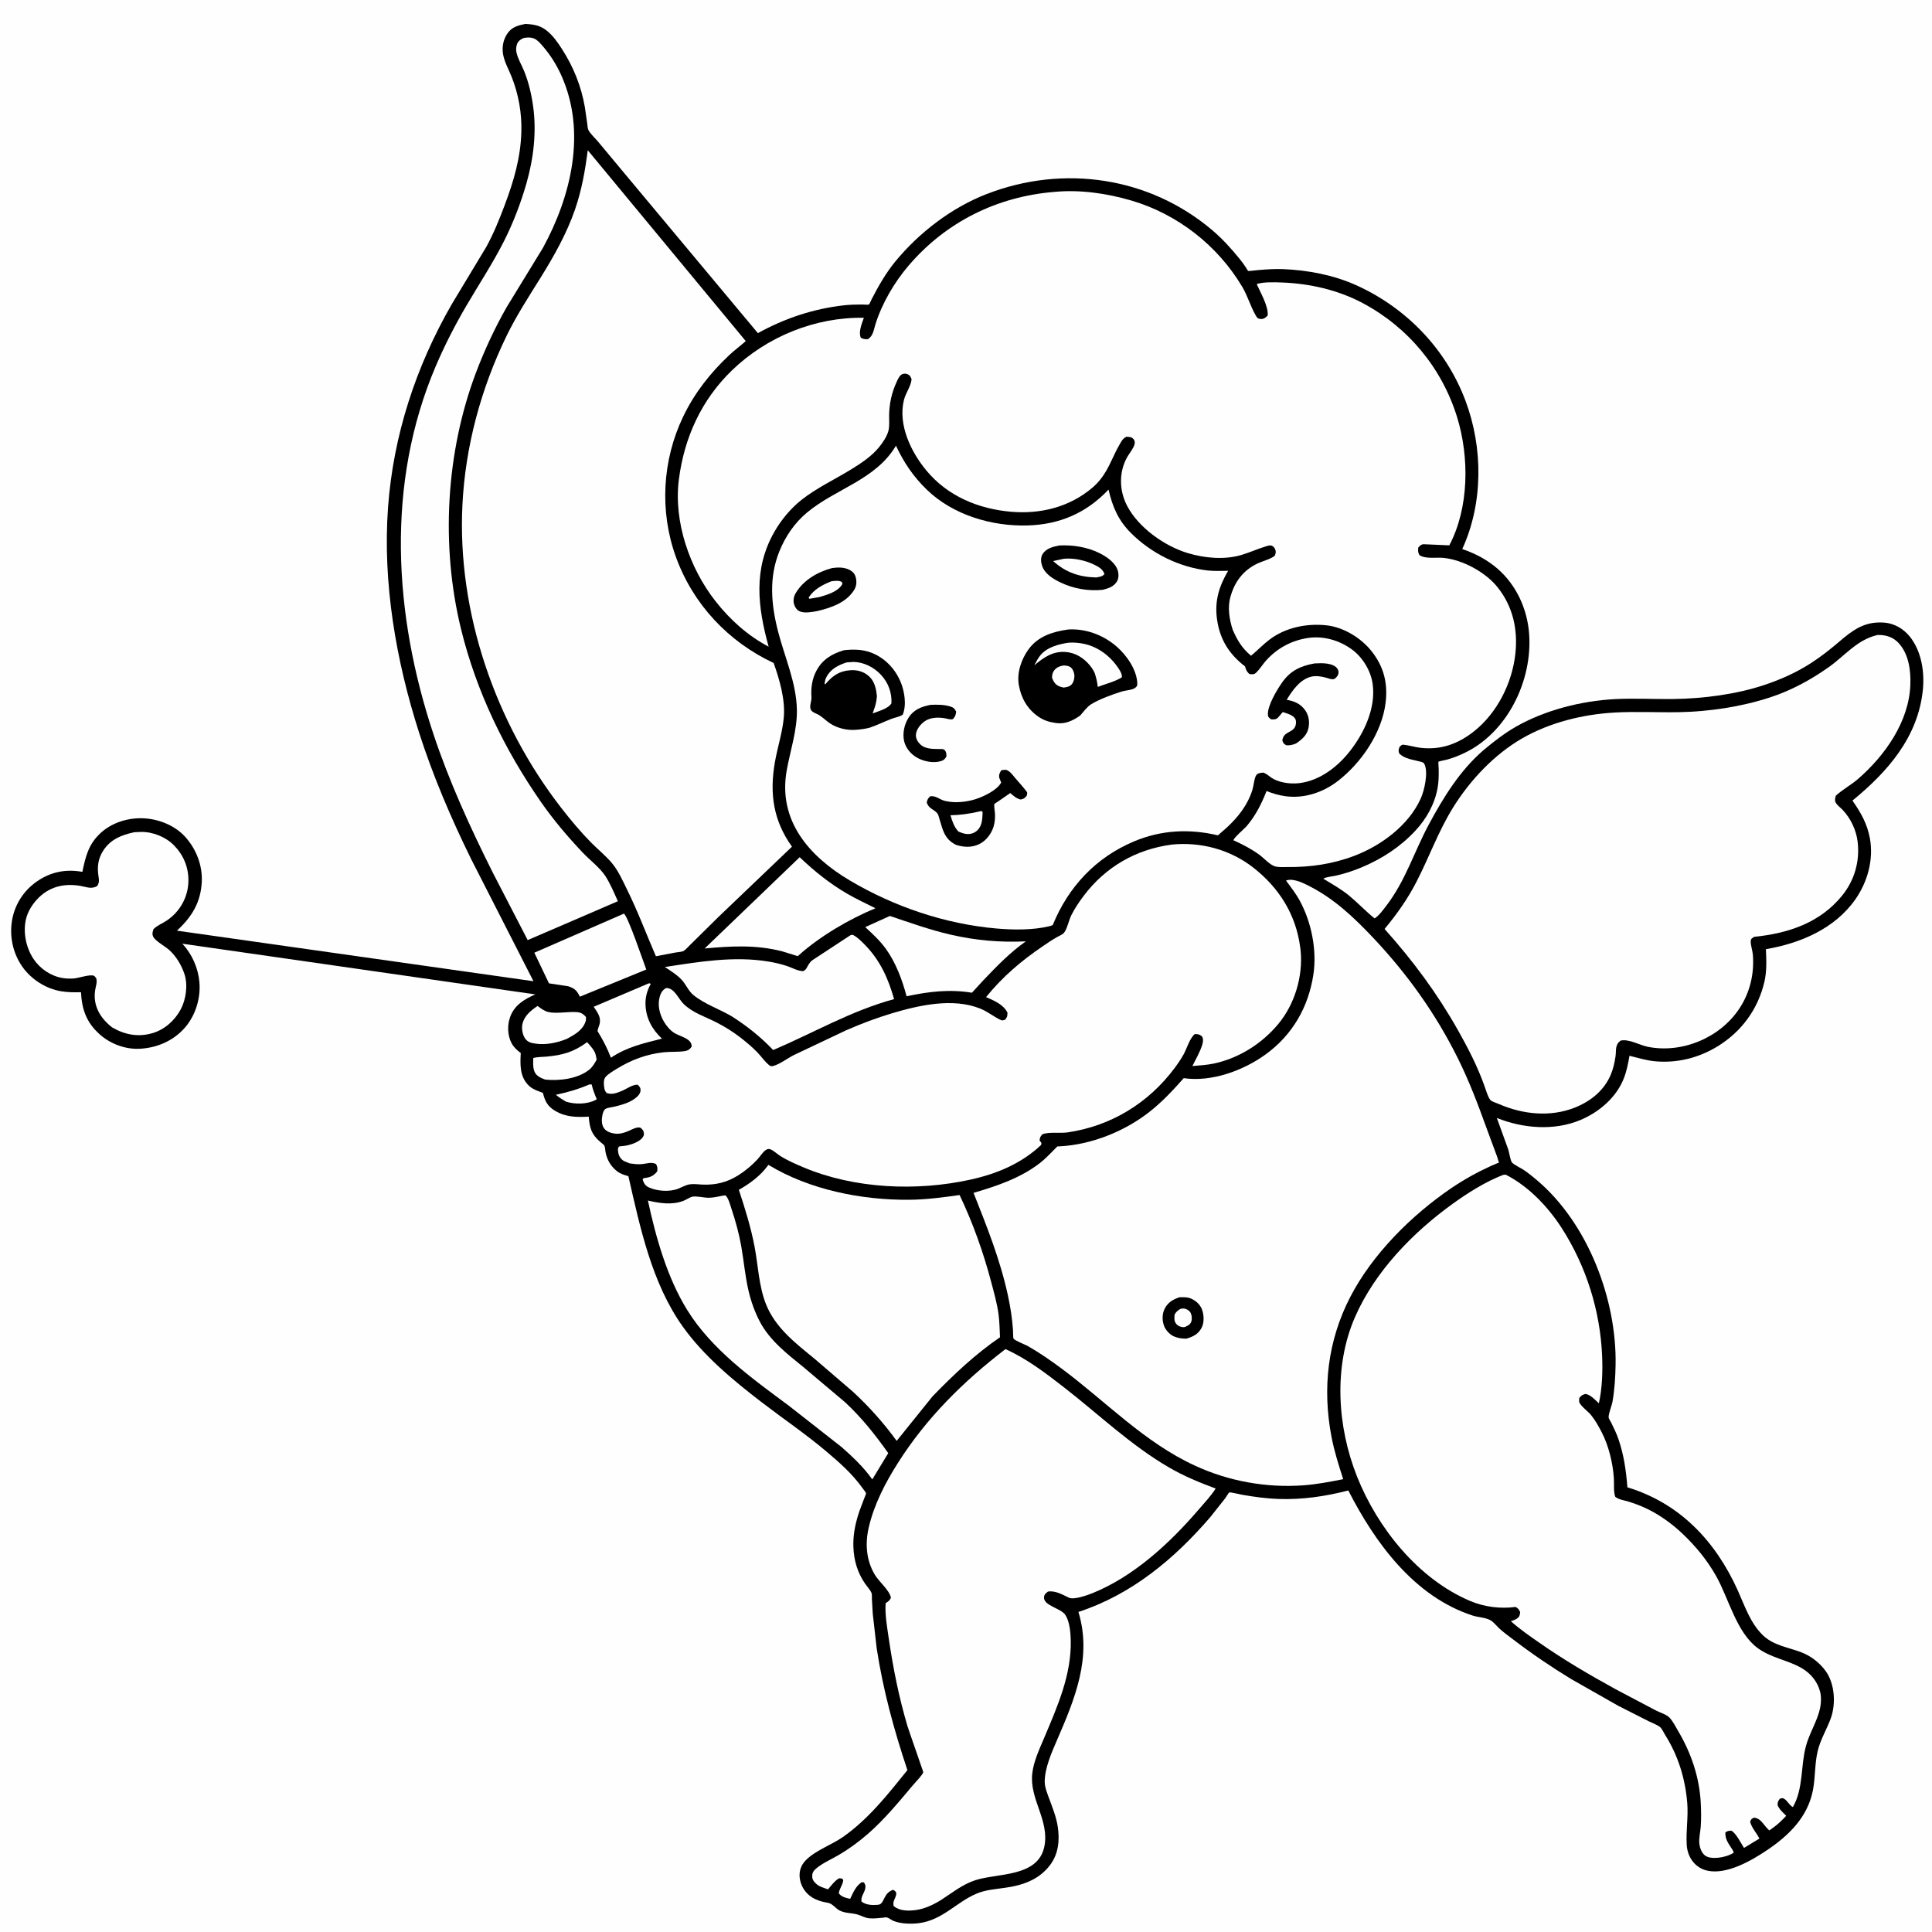 <svg version="1.1" xmlns="http://www.w3.org/2000/svg" style="display: block;" viewBox="0 0 2048 2048" width="1024" height="1024">
<path transform="translate(0,0)" fill="rgb(254,254,254)" d="M -0 -0 L 2048 0 L 2048 2048 L -0 2048 L -0 -0 z"/>
<path transform="translate(0,0)" fill="rgb(0,0,0)" d="M 556.915 25.357 L 561.266 25.655 C 566.727 26.143 571.742 27.336 576.437 30.26 C 577.331 30.817 578.163 31.407 579 32.046 C 585.998 37.389 591.161 44.904 595.876 52.242 C 607.895 70.948 616.153 91.459 619.948 113.423 L 622.512 131.147 C 622.804 133.181 622.856 136.084 623.773 137.88 C 625.834 141.915 630.826 146.375 633.778 149.928 L 662.139 183.974 L 803.387 353.127 C 831.922 337.404 862.04 327.363 894.432 323.66 C 900.902 322.92 907.329 322.827 913.833 322.788 C 915.238 322.779 920.168 323.255 921.234 322.777 C 921.5 322.658 923.652 317.811 924.07 317 C 931.172 303.244 939.158 289.263 949.014 277.267 C 974.313 246.475 1008.81 220.023 1046.14 205.593 C 1127.33 174.207 1218.41 187.392 1285.21 244.157 C 1295.84 253.19 1304.93 263.243 1313.72 274.035 C 1316.31 277.205 1318.72 280.406 1320.93 283.845 C 1321.25 284.332 1322.76 287.034 1323.05 287.224 C 1323.44 287.475 1332.78 286.361 1334.03 286.258 C 1342.8 285.531 1351.62 284.92 1360.43 285.291 C 1386.45 286.385 1413.51 291.514 1437.35 302.221 C 1490.63 326.156 1532.87 369.907 1553.45 424.728 C 1572.18 474.619 1572.37 533.292 1550.06 582.022 C 1562.49 586.274 1573.5 591.813 1583.9 599.919 C 1604.58 616.052 1617.31 640.779 1620.42 666.655 C 1626.45 716.752 1600.17 774.449 1553.99 797.378 C 1547.77 800.468 1540.99 803.262 1534.3 805.109 C 1533.29 805.387 1525.06 807.087 1524.8 807.424 C 1524.59 807.693 1525.06 814.812 1525.08 815.814 C 1525.16 822.278 1525.08 828.617 1523.96 835 C 1520.95 852.185 1512.28 867.679 1500.51 880.406 C 1484.54 897.663 1465.01 910.368 1443.4 919.429 C 1434.56 923.135 1425.36 926.172 1416 928.254 C 1413.56 928.796 1404.09 929.902 1402.83 931.495 C 1412.09 937.13 1421.92 942.639 1430.29 949.554 C 1439.54 957.199 1447.72 966.03 1457.11 973.538 C 1461.68 970.758 1465.83 964.925 1469.11 960.692 C 1489.82 933.983 1499.01 902.915 1514.78 873.657 C 1529.97 845.462 1547.26 817.305 1571.57 796.066 L 1573.16 794.702 C 1583.58 785.976 1595.27 776.978 1607.1 770.238 C 1637.88 752.706 1676.17 743.037 1711.4 741.12 C 1732.09 739.994 1753.05 741.268 1773.79 740.983 C 1805.64 740.546 1840.25 736.136 1870.56 726.001 C 1887.85 720.221 1904.62 712.729 1919.92 702.769 C 1928.42 697.239 1936.6 691.083 1944.39 684.6 C 1957.99 673.278 1970.24 661.218 1989 659.966 C 1991.77 659.782 1994.58 659.76 1997.35 659.98 C 2008.04 660.827 2017.66 666.404 2024.35 674.661 C 2036.85 690.099 2040.28 712.274 2038.29 731.514 C 2033.14 781.482 2000.99 818.12 1963.67 848.65 C 1972.56 861.36 1979.41 873.332 1982.19 888.805 C 1986.24 911.37 1979.68 934.959 1966.66 953.499 C 1944.84 984.578 1908.07 1000.06 1871.93 1006.17 C 1872.45 1017.61 1872.97 1029.51 1870.35 1040.74 C 1863.56 1069.79 1846.15 1093.56 1820.74 1109.16 C 1800.55 1121.56 1777.11 1127.33 1753.5 1124.91 C 1744.81 1124.02 1735.83 1121.26 1727.33 1119.18 C 1725.84 1127.48 1724.36 1135.43 1721.24 1143.31 C 1713.28 1163.46 1695.07 1178.94 1675.46 1187.19 C 1647.47 1198.97 1614.32 1196.21 1586.71 1185.06 L 1598.87 1218.66 C 1599.75 1221.44 1601.15 1230.36 1602.7 1232.19 C 1604.9 1234.77 1611.94 1238 1615.02 1240.05 C 1620.3 1243.57 1625.15 1247.57 1629.97 1251.69 C 1683.32 1297.29 1713.92 1377.38 1712.59 1447 C 1712.34 1459.72 1711.54 1472.9 1709.38 1485.44 C 1708.51 1490.43 1705.18 1497.93 1705.19 1502.52 C 1705.2 1503.52 1707.38 1506.94 1707.92 1508.02 C 1710.8 1513.88 1713.64 1519.67 1715.74 1525.86 C 1721.48 1542.82 1723.7 1558.9 1725.11 1576.61 C 1780.84 1593.56 1818.51 1633.71 1842.02 1685.69 C 1849.56 1702.35 1855.22 1720.24 1868.65 1733.34 C 1879.85 1744.25 1895.43 1746.13 1909.48 1751.5 C 1919.75 1755.42 1929.3 1762.84 1935.63 1771.88 C 1944.97 1785.23 1946.21 1806.2 1940.75 1821.38 C 1936.47 1833.29 1929.77 1843.72 1926.8 1856.26 C 1923.55 1870.01 1924.44 1884.17 1921.73 1897.92 C 1916.12 1926.39 1896.16 1945.79 1872.78 1961.48 C 1856.45 1972.44 1830.43 1987.4 1810 1983.01 C 1796.85 1980.18 1788.83 1968.81 1788 1955.74 C 1787.07 1941.05 1789.75 1926.32 1788.57 1911.44 C 1786.53 1885.75 1778.96 1861.05 1765.19 1839.22 C 1763.73 1836.91 1761.76 1832.53 1759.86 1830.9 C 1756.84 1828.33 1750.97 1826.25 1747.32 1824.41 L 1715.24 1808.12 L 1665.48 1779.85 C 1644.45 1767.08 1624.07 1753.2 1604.52 1738.27 C 1599.33 1734.31 1593.73 1730.4 1589 1725.93 C 1586.01 1723.1 1583.16 1719.17 1579.44 1717.27 C 1574.1 1714.53 1566.94 1714.46 1561.13 1712.58 C 1499.18 1692.52 1457.54 1635.35 1429.26 1579.95 C 1404.87 1586.29 1379.98 1589.89 1354.74 1588.94 C 1341.94 1588.46 1329.25 1586.71 1316.66 1584.49 C 1314.8 1584.16 1304.04 1581.61 1303.06 1582.04 C 1302.51 1582.28 1299.32 1587.48 1298.77 1588.25 L 1283.07 1608.08 C 1244.89 1652.53 1199.55 1690.27 1143.18 1708.74 C 1157.78 1756.65 1139.49 1800.72 1120.56 1844.38 C 1114.85 1857.53 1107.37 1874.35 1107.45 1888.95 C 1107.48 1894.72 1110.22 1901.2 1112.16 1906.57 C 1115.72 1916.39 1119.71 1926 1121.28 1936.39 C 1123.42 1950.6 1122.11 1964.97 1113.25 1976.85 C 1101.62 1992.47 1084.19 1998.52 1065.56 2001.1 C 1055.44 2002.51 1044.2 2003.38 1034.75 2007.49 C 1013.32 2016.84 998.869 2035.43 974.13 2038.62 C 965.977 2039.67 954.639 2039.4 947 2036.19 C 944.845 2035.28 942.134 2033.05 940.028 2032.51 C 939.165 2032.28 936.404 2032.84 935.472 2032.92 C 930.898 2033.31 926.011 2033.93 921.424 2033.48 C 916.546 2033 913.212 2030.64 908.681 2029.38 C 902.458 2027.66 896.066 2028.28 890.09 2025.25 C 886.334 2023.35 883.851 2019.78 880.281 2017.95 C 878.13 2016.85 875.333 2016.69 873 2016.15 C 867.569 2014.9 862.411 2012.79 858.037 2009.29 C 852.301 2004.69 848.544 1997.79 847.727 1990.5 C 846.936 1983.45 849.179 1977.04 854.147 1971.96 C 864.399 1961.45 881.996 1955.5 894.225 1946.82 C 921.112 1927.73 941.397 1901.87 961.888 1876.4 C 947.723 1834.04 936.066 1791.46 929.322 1747.23 L 925.181 1710.89 L 924.248 1695.03 C 924.17 1693.46 924.414 1690.37 923.958 1688.97 C 922.952 1685.89 919.066 1681.69 917.169 1678.95 C 908.953 1667.07 905.191 1654.34 904.628 1639.93 C 904.173 1628.3 906.259 1617.05 909.679 1605.97 C 911.511 1600.03 913.946 1594.27 916.069 1588.43 C 916.437 1587.42 918.091 1583.86 918.049 1582.99 C 918.009 1582.17 914.753 1578.08 914.015 1577.05 C 903.458 1562.37 890.182 1550.62 876.472 1539.02 C 854.373 1520.31 830.343 1504.04 807.389 1486.42 C 777.214 1463.25 746.089 1437.49 723.855 1406.38 C 690.866 1360.21 678.579 1301.2 666.116 1246.81 C 661.819 1245.57 657.594 1244.31 654.029 1241.5 C 647.378 1236.26 643.524 1229.54 641.894 1221.26 C 641.576 1219.65 641.384 1215.76 640.703 1214.47 C 640.163 1213.44 636.973 1211.09 636.043 1210.27 C 626.693 1202.05 625.154 1195.69 624.063 1183.69 C 611.298 1184.41 599.653 1184.28 588.28 1177.43 C 580.261 1172.6 577.673 1167.2 575.5 1158.51 L 572 1157.17 C 567.023 1155.4 562.8 1153.44 559.193 1149.41 C 550.863 1140.08 551.421 1127.91 552.023 1116.25 C 548.029 1113.29 544.56 1110.12 542.221 1105.66 C 537.92 1097.44 537.629 1086.67 540.776 1078.03 C 545.435 1065.24 555.752 1059.32 567.464 1054.1 L 193.314 1000.36 C 203.556 1011.43 210.092 1026.12 211.383 1041.17 C 212.824 1057.96 207.381 1076.06 196.371 1088.92 C 184.345 1102.97 167.213 1110.55 148.886 1111.69 C 133.199 1112.67 117.143 1106.74 105.5 1096.28 C 91.686 1083.86 86.792 1070.17 85.837 1051.77 C 78.851 1052 71.761 1051.92 64.844 1050.79 C 48.725 1048.17 33.033 1038.14 23.665 1024.74 C 13.654 1010.43 9.823 992.487 12.822 975.299 C 15.76 958.466 25.331 943.776 39.409 934.155 C 54.099 924.116 69.897 921.065 87.307 924.2 C 90.715 908.209 93.597 895.39 106.074 883.572 C 117.922 872.349 134.743 866.942 150.904 867.386 C 167.202 867.834 184.715 874.521 195.892 886.63 C 207.79 899.52 214.71 916.969 213.9 934.572 C 212.883 956.673 203.258 972 187.566 986.548 L 565.501 1040.13 L 499.5 910.805 C 478.245 867.62 459.066 822.766 444.338 776.904 C 419.853 700.66 405.472 617.812 411.355 537.594 C 416.94 461.444 440.837 388.578 478.834 322.57 L 515.5 261.703 C 523.273 247.585 529.294 232.622 534.961 217.56 C 544.571 192.016 551.778 167.605 552.654 140.163 C 553.296 120.052 549.678 99.657 542.177 81 C 539.166 73.512 534.657 65.499 533.273 57.5 C 531.903 49.585 533.538 41.572 538.224 35.012 C 542.843 28.547 549.559 26.79 556.915 25.357 z"/>
<path transform="translate(0,0)" fill="rgb(254,254,254)" d="M 624.839 1149.5 L 627.199 1149.59 C 628.467 1155.13 630.345 1159.96 632.591 1165.16 L 631.352 1166.03 C 622.325 1170.71 609.363 1170.78 599.936 1167.77 C 596.145 1165.54 592.615 1163.35 589.245 1160.51 C 601.883 1157.79 612.946 1154.66 624.839 1149.5 z"/>
<path transform="translate(0,0)" fill="rgb(254,254,254)" d="M 622.385 1104.71 C 625.656 1108.5 630.688 1113.69 631.601 1118.69 L 632.5 1123.29 C 630.379 1127.09 627.937 1131.33 624.467 1134.05 C 612.175 1143.7 593.007 1145.9 577.99 1144.42 C 575.045 1143.34 571.888 1142.1 569.5 1139.99 C 564.28 1135.39 565.24 1127.83 565.281 1121.57 C 569.495 1120.31 574.607 1120.47 579 1120.08 C 596.348 1118.52 608.183 1115.21 622.385 1104.71 z"/>
<path transform="translate(0,0)" fill="rgb(254,254,254)" d="M 569.848 1066.37 C 573.091 1068.83 576.879 1071.67 580.883 1072.7 C 588.869 1074.75 601.1 1072.49 609.593 1072.8 C 615.238 1073 617.429 1073.99 621.134 1078 C 621.278 1079.76 621.285 1081.08 620.734 1082.78 C 617.73 1092.11 609.004 1096.88 600.922 1101.23 C 590.803 1105.39 578.955 1107.87 568 1106.35 C 563.222 1105.69 559.419 1104.87 556.526 1100.7 C 553.984 1097.02 552.806 1090.49 553.677 1086.12 C 555.509 1076.95 562.532 1071.29 569.848 1066.37 z"/>
<path transform="translate(0,0)" fill="rgb(254,254,254)" d="M 687.474 1042.5 C 689.039 1042.25 688.254 1042.14 689.8 1043 C 686.048 1049.96 684.038 1056.65 684.25 1064.58 C 684.64 1079.15 691.154 1091.2 701.678 1100.99 C 682.287 1105.89 664.416 1109.87 647.593 1121.23 C 643.669 1111 639.13 1102.32 633.391 1092.97 C 633.714 1090.32 634.983 1088.07 635.596 1085.5 C 637.383 1078 633.199 1073.12 629.337 1067.21 L 687.474 1042.5 z"/>
<path transform="translate(0,0)" fill="rgb(254,254,254)" d="M 661.34 968.5 C 665.591 970.975 682.078 1019.81 685.083 1027.73 L 614.692 1056.52 C 611.891 1050.81 609.766 1048.1 603.617 1045.91 L 602.416 1045.5 L 581.924 1042.37 L 566.417 1009.9 L 661.34 968.5 z"/>
<path transform="translate(0,0)" fill="rgb(254,254,254)" d="M 943.313 970.952 C 964.571 978.12 985.78 985.706 1007.67 990.776 C 1034 996.873 1060.5 999.193 1087.46 997.872 C 1070.5 1009.76 1056.91 1023.97 1042.66 1038.85 L 1030.27 1052.33 C 1006.35 1048.41 984.465 1051.09 961.001 1056.09 C 956.445 1038.75 949.584 1020.36 938.999 1005.74 C 932.732 997.09 925.02 989.955 917.186 982.773 L 943.313 970.952 z"/>
<path transform="translate(0,0)" fill="rgb(254,254,254)" d="M 847.687 908.68 C 863.241 923.519 879.457 936.566 898.066 947.398 C 907.682 952.996 918.066 957.772 928.014 962.78 C 900.127 974.338 869.755 992.1 847.041 1012.31 L 845.65 1013.56 L 829.274 1008.49 C 801.551 1001.3 775.086 1002.84 746.967 1005.43 L 847.687 908.68 z"/>
<path transform="translate(0,0)" fill="rgb(254,254,254)" d="M 901.282 991.5 C 902.617 991.112 903.193 990.569 904.513 991.243 C 909.094 993.584 913.884 998.511 917.439 1002.19 C 933.209 1018.53 941.661 1037.45 947.763 1059.1 C 902.197 1071.44 862.584 1094.81 819.563 1113.09 C 806.309 1099.1 791.839 1087.65 775.599 1077.29 C 762.684 1069.76 746.661 1064.23 735.126 1054.88 C 730.316 1050.98 727.713 1044.89 723.87 1040.13 C 718.929 1034 711.263 1029.4 704.775 1025.08 C 740.694 1019.56 777.979 1013.28 814.25 1019.23 C 821.01 1020.34 828.017 1021.91 834.5 1024.12 C 839.97 1025.99 845.562 1029.28 851.384 1029.48 C 853.344 1028.41 854.112 1027.81 855.237 1025.8 C 857.109 1022.45 858.263 1019.95 861.497 1017.63 L 901.282 991.5 z"/>
<path transform="translate(0,0)" fill="rgb(254,254,254)" d="M 765.844 1267.5 L 769.005 1267.12 C 772.212 1269.88 774.094 1277.5 775.438 1281.52 C 779.795 1294.57 783.45 1307.9 785.827 1321.46 C 788.517 1336.81 789.853 1352.7 793.38 1367.86 C 796.04 1379.29 799.99 1390.6 805.452 1401 C 815.858 1420.83 834.438 1435.26 851.49 1449.05 L 895.899 1486.5 C 913.424 1502.82 927.783 1520.88 941.582 1540.39 L 924.653 1568.23 C 915.386 1555.13 904.199 1544.69 892.313 1534.1 L 836.105 1490.04 C 796.982 1461.01 754.506 1430.71 728.424 1388.58 C 707.216 1354.32 695.245 1311.76 686.814 1272.62 C 699.154 1275.45 711.958 1277.59 724.191 1273.04 C 727.208 1271.92 731.013 1269.21 733.969 1268.54 C 737.925 1267.65 746.365 1269.66 750.886 1269.67 C 755.894 1269.68 760.961 1268.54 765.844 1267.5 z"/>
<path transform="translate(0,0)" fill="rgb(254,254,254)" d="M 142.338 882.189 L 149.48 881.87 C 162.054 881.694 175.756 887.177 184.546 896.209 C 194.615 906.556 199.917 919.398 199.735 933.858 C 199.522 950.828 190.709 966.573 176.581 975.954 C 171.943 979.034 166.762 980.91 162.762 984.877 C 161.821 987.529 161.042 989.982 162.314 992.761 C 164.46 997.451 175.083 1003.18 179.21 1006.86 C 186.656 1013.5 192.331 1022.99 195.49 1032.42 C 199.367 1043.98 197.211 1059.51 191.536 1070.06 C 185.235 1081.77 174.522 1091.42 161.648 1095.18 C 146.508 1099.6 132.415 1096.92 118.997 1089.17 C 106.496 1079.56 98.455 1066.37 100.795 1050.05 C 101.427 1045.64 103.326 1041.4 102.005 1037 C 101.267 1036.17 100.736 1035.09 99.791 1034.5 C 96.344 1032.35 83.267 1036.77 78.667 1037.18 C 74.65 1037.53 70.155 1037.41 66.188 1036.73 C 53.687 1034.59 42.302 1026.81 35.363 1016.26 C 27.529 1004.35 24.186 988.01 27.625 973.967 C 29.481 966.391 33.74 959.491 38.93 953.754 C 51.227 940.159 67.239 936.079 85 939.032 C 91.657 940.138 96.911 942.925 103.158 939.16 C 105.342 935.222 105.087 933.191 104.391 928.729 C 102.885 919.089 103.91 910.419 109.218 902.02 C 117.023 889.669 128.76 885.144 142.338 882.189 z"/>
<path transform="translate(0,0)" fill="rgb(254,254,254)" d="M 814.502 1234.78 C 857.987 1261.21 913.483 1272.27 964 1271.8 C 981.961 1271.63 999.464 1269.28 1017.21 1266.77 C 1031.03 1295.68 1042.33 1327.33 1050.52 1358.27 C 1053.53 1369.66 1057.01 1381.77 1058.52 1393.47 C 1059.54 1401.39 1059.69 1409.57 1060.05 1417.55 C 1033.71 1435.54 1010.73 1457.34 988.551 1480.16 L 950.52 1527.4 C 936.658 1508.33 921.32 1491.13 903.982 1475.15 L 863.965 1440.78 C 843.514 1423.93 821.893 1407.72 811.877 1382.25 C 804.314 1363.02 803.698 1341.57 799.86 1321.46 C 795.932 1300.86 789.767 1281.12 783.212 1261.25 C 794.562 1254.89 805.95 1246.49 813.689 1235.92 L 814.502 1234.78 z"/>
<path transform="translate(0,0)" fill="rgb(254,254,254)" d="M 554.51 40.5 C 558.159 39.462 562.78 39.415 566.328 40.914 C 569.755 42.363 572.822 46.019 575.24 48.796 C 583.456 58.234 589.929 68.599 595.054 80.01 C 621.859 139.694 605.598 207.76 575.472 262.858 L 537.158 325.468 C 524.604 347.484 513.648 371.002 504.667 394.706 C 472.499 479.608 467.112 578.725 488.733 666.918 C 504.954 733.081 534.713 794.392 573.47 850.184 C 586.58 869.056 601.835 887.046 617.631 903.731 C 624.965 911.477 635.935 919.805 641.647 928.564 C 646.963 936.716 650.96 946.443 654.954 955.325 L 615.73 972.267 L 559.374 996.535 L 522.306 924.874 C 498.475 877.256 476.299 828.8 459.469 778.213 C 417.345 651.595 408.728 512.539 462.052 387.832 C 471.449 365.855 482.406 344.516 494.486 323.904 C 507.795 301.195 522.315 279.232 534.209 255.716 C 543.975 236.406 552.165 215.031 558.096 194.232 C 565.567 168.037 568.902 140.158 565.186 113.046 C 563.435 100.272 560.446 87.277 555.591 75.314 C 552.922 68.736 549.081 62.687 547.509 55.69 C 546.907 53.009 547.044 50.42 547.761 47.769 C 548.815 43.873 551.116 42.345 554.51 40.5 z"/>
<path transform="translate(0,0)" fill="rgb(254,254,254)" d="M 1065.83 1430.12 C 1088.37 1440.19 1108.72 1455.75 1128.12 1470.83 C 1164.77 1499.33 1198.82 1532.11 1239.13 1555.52 C 1255.07 1564.77 1271.43 1571.52 1288.65 1577.93 C 1283.59 1585.88 1276.75 1593.04 1270.62 1600.2 C 1240.18 1635.69 1201.87 1671.16 1158.02 1688.84 C 1152.57 1691.04 1138.35 1696.08 1133.19 1693.66 C 1126.11 1690.33 1119.01 1686.02 1111 1687.06 C 1108.81 1688.81 1106.98 1689.97 1106.71 1693 C 1105.89 1702.09 1124.63 1704.73 1129.27 1711.83 C 1133.83 1718.79 1134.85 1730.38 1135.04 1738.6 C 1135.93 1775.36 1120.83 1809.12 1106.85 1842.26 C 1101.75 1854.34 1095.77 1866.83 1094.24 1880 C 1091.07 1907.15 1112.76 1929.75 1107.03 1957.5 C 1100.32 1990.03 1057.69 1985.41 1034 1993.05 C 1020.62 1997.36 1009.6 2006.2 997.964 2013.8 C 989.769 2018.95 979.911 2023.65 970.214 2024.81 C 962.371 2025.75 953.912 2025.73 947.5 2020.7 C 945.466 2015.12 950.188 2012.28 950.105 2006.5 C 948.831 2004.41 948.736 2004.26 946.5 2003.28 C 941.557 2005.38 939.777 2007.51 937.35 2012.3 C 936.611 2013.76 935.967 2015.23 935.016 2016.56 C 933.579 2018.58 932.438 2019.03 930 2019.21 C 924.222 2019.65 917.979 2019.38 913.268 2015.75 C 912.226 2010.67 916.221 2006.8 917.166 2002 C 917.74 1999.08 917.409 1997.93 915.829 1995.5 L 913.5 1995.16 C 907.155 1999.34 904.367 2006.19 901.231 2012.82 C 896.832 2011.99 891.922 2010.73 889.156 2007 C 889.754 2002.22 892.841 1998.72 893.71 1994.15 C 894.026 1992.49 893.861 1993.03 892.667 1991.35 L 889.5 1991.02 C 884.772 1993.74 881.271 1998.69 877.714 2002.77 L 873 2001.12 C 869.276 1999.8 866.6 1998.6 863.866 1995.62 C 861.556 1993.11 860.785 1991.17 861.021 1987.75 C 861.236 1984.64 863.016 1982.45 865.381 1980.49 C 872.061 1974.96 880.987 1971.05 888.5 1966.69 C 899.745 1960.16 910.362 1952.4 920.148 1943.85 C 938.007 1928.24 953.006 1909.85 968.256 1891.78 C 970.477 1889.15 978.196 1881.29 978.734 1878.5 C 978.789 1878.21 963.219 1833.96 962.02 1829.94 C 952.894 1799.32 946.636 1767.88 942.055 1736.28 C 940.323 1724.34 937.976 1711.6 938.807 1699.5 C 941.306 1697.72 943.411 1696.56 944.428 1693.5 C 942.545 1685.26 931.957 1677.01 927.27 1669.14 C 918.132 1653.78 916.951 1636.13 920.942 1619 C 926.626 1594.6 938.509 1571.78 951.836 1550.76 C 982.14 1502.96 1021.14 1464.42 1065.83 1430.12 z"/>
<path transform="translate(0,0)" fill="rgb(254,254,254)" d="M 1241.7 895.356 L 1241.86 895.307 C 1272.92 892.199 1304.05 900.521 1328.69 919.819 C 1356.04 941.244 1373.68 969.421 1378.25 1004 L 1378.72 1007.72 C 1381.34 1034.99 1372.45 1064.68 1354.82 1085.74 C 1337.59 1106.33 1313.57 1121.56 1287.2 1127.31 C 1279.63 1128.95 1271.68 1129.39 1263.97 1130.05 C 1267.57 1122.73 1272.44 1114.6 1274.63 1106.79 C 1275.43 1103.96 1275.65 1101.08 1274.09 1098.5 C 1270.83 1096.21 1270.3 1096.29 1266.5 1096.16 C 1260.99 1100.84 1258.29 1111.06 1254.78 1117.5 C 1251.89 1122.77 1248.41 1127.79 1244.81 1132.6 C 1217.13 1169.52 1177.65 1193.58 1132 1200.33 C 1123.27 1201.62 1113.3 1199.58 1105.11 1202.26 C 1102.77 1204.98 1102.43 1205.25 1101.97 1209 L 1103.97 1211.5 L 1103.66 1213.66 C 1082.77 1233.44 1056.68 1244.29 1028.78 1250.44 C 971.819 1263 905.749 1260.26 851.67 1237.42 C 843.712 1234.06 835.18 1230.33 827.806 1225.81 C 824.284 1223.66 820.982 1220.42 817.375 1218.59 C 815.481 1217.64 813.607 1217.83 811.863 1218.99 C 808.528 1221.2 805.715 1225.99 802.94 1228.97 C 796.825 1235.53 789.826 1241.36 782.218 1246.1 C 770.406 1253.48 758.314 1256.31 744.514 1255.72 C 740.183 1255.53 735.3 1254.77 731.055 1255.45 C 726.95 1256.1 722.837 1258.5 718.989 1260.05 C 709.993 1263.66 696.393 1262.76 687.673 1258.62 C 684.225 1256.98 682.863 1254.89 681.584 1251.38 C 681.086 1250.01 681.174 1250.72 682 1249.02 C 688.762 1248.09 692.26 1247.09 696.68 1241.76 C 697.057 1238.11 697.125 1237.51 695.5 1234.03 C 690.809 1231.3 685.361 1233.62 679.995 1234.04 C 675.746 1234.38 671.722 1233.85 667.532 1233.25 L 661.5 1230.8 C 658.474 1229.03 656.161 1225.95 655.537 1222.5 C 655.021 1219.65 654.521 1217.74 656.153 1215.31 L 663.39 1214.46 C 669.255 1213.31 678.524 1210.35 681.694 1205 C 683.243 1202.38 682.51 1201.22 681.901 1198.5 C 681.255 1197.84 679.698 1195.81 678.964 1195.5 C 675.353 1193.96 669.232 1197.68 665.858 1199.07 C 661.264 1200.96 656.63 1202.33 651.62 1201.64 C 647.204 1201.03 642.458 1199.44 639.94 1195.5 C 637.514 1191.7 637.724 1186.17 638.601 1181.93 C 639.03 1179.85 640.077 1176.37 642.168 1175.28 C 644.274 1174.19 648.58 1173.74 651 1173.16 C 658.245 1171.42 666.005 1169.43 672.188 1165.08 C 675.134 1163.01 678.838 1159.92 678.982 1156 C 679.098 1152.84 677.966 1151.98 676 1149.83 C 670.321 1149.6 664.189 1154.38 658.95 1156.52 C 653.727 1158.66 648.299 1160.77 642.924 1158.5 C 641.248 1156.45 640.793 1155.06 640.44 1152.41 C 640.001 1149.1 639.62 1144.33 641.922 1141.64 C 644.787 1138.3 649.788 1135.47 653.512 1133.16 C 668.966 1123.58 685.131 1117.5 703.287 1115.47 C 710.677 1114.65 718.309 1115.34 725.637 1114.26 C 729.274 1113.73 731.175 1112.39 733.184 1109.5 C 733.591 1100.81 720.944 1098.86 714.779 1094.95 C 710.28 1092.09 706.327 1087.45 703.709 1082.86 C 698.985 1074.57 696.708 1065.16 699.556 1055.84 C 700.723 1052.02 702.654 1049.28 706.098 1047.32 C 715.203 1047.28 718.828 1058.66 724.931 1064.5 C 734.424 1073.59 747.203 1077.63 758.736 1083.43 C 767.96 1088.07 777.133 1093.77 785.271 1100.12 C 791.437 1104.93 797.735 1110.22 803.143 1115.86 C 807.653 1120.57 811.129 1126.18 816.5 1129.98 C 817.696 1130.18 818.169 1130.35 819.5 1130.02 C 826.305 1128.33 834.882 1121.76 841.341 1118.5 L 897.33 1091.97 C 913.138 1085.09 929.321 1078.97 945.849 1074.04 C 974.387 1065.53 1010.08 1057.54 1038.97 1069.1 C 1046.82 1072.24 1052.59 1077.16 1059.88 1080.79 C 1062.5 1082.1 1062.82 1081.78 1065.5 1080.93 C 1067.92 1077.78 1067.78 1077.29 1067.98 1073.5 C 1063.62 1064.67 1053.81 1060.75 1045.27 1056.96 C 1062.73 1035.41 1082.43 1018.64 1105.29 1003.11 C 1110.13 999.822 1114.98 996.48 1120.07 993.582 C 1122.22 992.353 1126.15 990.754 1127.74 988.966 C 1131.15 985.137 1133.09 975.13 1135.69 970.047 C 1139.47 962.682 1143.98 955.936 1148.97 949.339 C 1171.87 919.04 1204.02 900.435 1241.7 895.356 z"/>
<path transform="translate(0,0)" fill="rgb(254,254,254)" d="M 1593.17 1245.5 L 1596.01 1245.14 C 1620.16 1257.33 1641.06 1279.3 1655.56 1301.9 C 1681.53 1342.4 1696.37 1389.62 1698.33 1437.67 C 1698.99 1453.94 1698.42 1471.6 1694.88 1487.54 C 1690.87 1484 1685.98 1478.25 1680.5 1477.64 C 1677 1478.83 1676.53 1478.96 1674.09 1482 C 1674.09 1482.9 1673.77 1485.83 1674.09 1486.5 C 1676.3 1491.22 1683.14 1495.87 1686.57 1500.02 C 1690.95 1505.32 1694.68 1512.15 1697.86 1518.23 C 1705.21 1532.29 1709.77 1551.18 1710.76 1567 C 1711.17 1573.49 1710.26 1580.21 1712.11 1586.5 C 1715.45 1589.63 1721.82 1590.39 1726.22 1591.75 C 1732.47 1593.67 1738.64 1595.96 1744.57 1598.73 C 1758.78 1605.37 1772.59 1615.29 1783.9 1626.13 C 1797.85 1639.48 1809.53 1653.66 1819.07 1670.51 C 1832.49 1694.21 1840.66 1730.48 1863.28 1747.08 C 1877.2 1757.3 1894.23 1759.57 1908.99 1767.76 C 1918.77 1773.19 1926.45 1782.1 1929.33 1793.04 C 1930.73 1798.33 1930.51 1805.15 1929.41 1810.48 C 1926.54 1824.34 1918.04 1837.08 1914.33 1851.03 C 1908.65 1872.34 1911.76 1896.15 1900.53 1915.56 C 1896.93 1913.89 1894.93 1909.11 1891.5 1906.91 C 1889.5 1905.64 1888.88 1906.14 1886.75 1906.7 C 1884.62 1909.58 1884.49 1909.93 1884.28 1913.5 C 1886.28 1918.16 1889.92 1921.29 1893.46 1924.81 C 1889.57 1928.95 1885.7 1932.89 1881.13 1936.3 L 1876.37 1939.75 C 1876.12 1939.92 1875.92 1940.34 1875.63 1940.27 C 1875.22 1940.16 1873.06 1937.89 1872.71 1937.5 C 1868.38 1932.75 1866.21 1927.7 1859.5 1926.74 C 1856.53 1928.12 1856.55 1928.02 1855.22 1931 C 1856.4 1936.98 1862.2 1943.17 1865.04 1948.96 L 1848.72 1958.89 C 1845.46 1953.85 1840.35 1943.25 1835.21 1940.55 C 1832.3 1940.84 1831.34 1940.71 1828.95 1942.5 C 1828.58 1949.91 1832.66 1954.82 1836.5 1960.79 C 1837.17 1961.9 1837.43 1962.72 1837.78 1963.96 C 1833.39 1966.87 1826.85 1968.74 1821.61 1969.24 C 1816.91 1969.7 1810.38 1969.76 1806.68 1966.31 C 1803.63 1963.47 1801.94 1958.88 1801.43 1954.83 C 1800.71 1949.17 1802.43 1942.06 1802.85 1936.28 C 1803.43 1928.1 1803.31 1919.52 1802.89 1911.33 C 1801.47 1883.97 1792.79 1858.47 1778.94 1835 C 1776.25 1830.44 1773.41 1824.67 1769.78 1820.82 C 1766.46 1817.31 1759.61 1815.41 1755.27 1813.14 L 1712.48 1790.57 C 1685.12 1775.56 1657.53 1759.38 1631.96 1741.5 C 1621.61 1734.26 1610.91 1726.99 1601.53 1718.5 C 1603.73 1717.88 1606.56 1716.89 1608.41 1715.5 C 1610.97 1713.56 1611.09 1711.85 1611.43 1708.85 C 1609.87 1705.75 1609.56 1705.27 1606.66 1703.41 C 1590.63 1705.6 1573.41 1703.44 1558.51 1697.14 C 1503.48 1673.89 1460.3 1619.82 1438.6 1565.41 C 1417.56 1512.68 1413.31 1448.85 1436.44 1395.97 C 1457.52 1347.78 1497.73 1306.45 1539.94 1276.04 C 1556.21 1264.32 1574.39 1252.85 1593.17 1245.5 z"/>
<path transform="translate(0,0)" fill="rgb(254,254,254)" d="M 1990.08 673.159 L 1990.99 673.102 C 1999.06 672.974 2006.69 675.377 2012.28 681.304 C 2023.38 693.061 2025.61 710.564 2025.04 726.043 C 2023.59 765.003 1998.25 800.805 1969.78 825.558 C 1962.26 832.1 1953.24 836.851 1946.04 843.5 C 1945.49 845.852 1944.67 847.813 1945.66 850.208 C 1946.94 853.285 1950.95 856.09 1953.26 858.5 C 1961.75 867.382 1967.74 880.061 1969.17 892.231 C 1971.62 913.024 1965.91 933.119 1952.68 949.424 C 1929.15 978.411 1895.45 989.396 1859.5 993.08 C 1857.41 994.599 1855.93 994.898 1855.84 997.736 C 1855.71 1002.15 1857.71 1007.32 1858.09 1011.89 C 1859.74 1031.87 1855.19 1051.54 1844.25 1068.42 C 1823.93 1099.78 1783.56 1116.9 1746.98 1109.71 C 1738 1107.95 1726.84 1101.1 1718 1103.06 C 1711.58 1107.62 1713.52 1113.38 1712.45 1120.29 C 1711.45 1126.75 1710.08 1133.06 1707.53 1139.1 C 1700.37 1156.14 1685.96 1167.6 1669.02 1174.24 C 1643.15 1184.38 1614.06 1181.29 1589.03 1170.37 C 1587.05 1169.51 1581.5 1167.74 1580.12 1166.32 C 1577.19 1163.28 1574.75 1153.99 1573.08 1149.79 C 1565.86 1129.72 1555.94 1110.59 1545.49 1092.04 C 1523.36 1052.79 1497.69 1018.27 1467.71 984.753 C 1481.02 968.649 1492.06 953.133 1501.67 934.46 C 1515.09 908.372 1524.68 881.212 1540.29 856.062 C 1558.21 827.19 1583.84 799.85 1613.47 782.757 C 1642.81 765.838 1677.6 757.29 1711.23 755.34 C 1734.01 754.02 1757.16 755.369 1780 754.932 C 1811.78 754.324 1845.55 749.27 1875.78 739.446 C 1898.43 732.086 1919.22 720.9 1938.62 707.136 C 1955.92 694.855 1968.53 678.188 1990.08 673.159 z"/>
<path transform="translate(0,0)" fill="rgb(254,254,254)" d="M 623.03 159.24 L 790.539 361.592 C 784.875 366.608 778.71 371.105 773.209 376.273 C 752.897 395.359 736.226 416.516 724.134 441.743 C 702.022 487.878 699.012 541.878 716.385 590.098 C 734.506 640.393 771.922 680.275 820.123 702.814 C 826.288 720.317 832.456 741.262 830.901 759.943 C 829.555 776.114 824.078 792.454 821.326 808.5 C 815.651 841.592 819.838 870 839.513 897.52 L 761.984 971.602 L 731.521 1001.67 C 729.755 1003.31 726.196 1007.45 724.256 1008.26 C 722.173 1009.13 718.271 1009.29 715.935 1009.72 L 695.284 1013.65 C 685.006 989.95 676.176 966.183 664.692 942.958 C 660.313 934.101 656.03 924.297 649.944 916.5 C 643.468 908.205 634.138 900.792 626.686 893.244 C 615.395 881.808 604.868 869.189 595.019 856.5 C 525.241 766.599 484.516 649.32 490.188 535.207 C 493.269 473.233 509.738 412.346 536.711 356.602 C 547.293 334.732 560.436 314.618 573.234 294.03 C 587.322 271.366 600.771 247.451 609.515 222.153 C 616.602 201.646 620.321 180.685 623.03 159.24 z"/>
<path transform="translate(0,0)" fill="rgb(254,254,254)" d="M 1363.27 933.5 L 1364.3 933.07 C 1372.04 931.053 1382.4 936.437 1389.13 939.929 C 1414.77 953.238 1435.15 972.496 1454.83 993.268 C 1491.4 1031.88 1521.84 1074.32 1545.5 1122.07 C 1557.35 1145.99 1566.74 1170.69 1575.77 1195.76 L 1586.76 1225.46 C 1586.99 1226.18 1588.96 1232.09 1588.83 1232.42 C 1588.63 1232.89 1587.87 1232.8 1587.39 1232.99 L 1580 1236.16 C 1565.38 1242.86 1551.38 1250.65 1538.09 1259.72 C 1496.11 1288.36 1454.82 1329.44 1431.34 1374.82 C 1407.29 1421.31 1401.66 1471.82 1411.43 1523.05 C 1414.35 1538.34 1419.09 1553.2 1423.85 1567.99 C 1409.83 1570.75 1395.76 1573.5 1381.48 1574.52 C 1342.29 1577.33 1302.37 1570.16 1266.74 1553.65 C 1212.94 1529 1171.99 1485.32 1125 1450.5 C 1113.85 1442.23 1101.89 1433.91 1089.81 1427.05 C 1086.49 1425.16 1076.29 1421.43 1074.33 1418.97 C 1073.91 1418.45 1073.92 1411.36 1073.84 1410.22 C 1072.99 1397.54 1071.06 1385.25 1068.36 1372.84 C 1060.13 1335.07 1046.15 1300.26 1031.99 1264.48 C 1056.65 1257.28 1081.78 1248.81 1102.34 1232.88 C 1108.95 1227.76 1114.87 1221.12 1120.83 1215.25 L 1123.35 1215.16 C 1156.94 1213.38 1191.67 1199.51 1218.11 1178.92 C 1231.87 1168.19 1243.26 1155.88 1254.81 1142.9 C 1284.33 1147.17 1317.74 1134.96 1341.5 1117.8 C 1370.08 1097.16 1387.06 1067.49 1392.25 1032.99 C 1396.11 1007.33 1390.29 978.143 1378.13 955.381 C 1373.98 947.613 1368.5 940.559 1363.27 933.5 z"/>
<path transform="translate(0,0)" fill="rgb(0,0,0)" d="M 1250.29 1375.13 C 1254.5 1375.07 1258.78 1374.82 1262.7 1376.62 C 1268.4 1379.24 1272.82 1383.44 1274.65 1389.54 C 1276.35 1395.21 1276.5 1402.68 1273.51 1407.97 C 1269.75 1414.59 1264.55 1416.97 1257.57 1419.04 C 1252.78 1419.06 1248.78 1418.51 1244.35 1416.61 C 1240 1414.74 1235.65 1409.97 1233.98 1405.58 C 1231.84 1399.98 1231.8 1393 1234.46 1387.57 C 1237.85 1380.68 1243.25 1377.51 1250.29 1375.13 z"/>
<path transform="translate(0,0)" fill="rgb(254,254,254)" d="M 1251.31 1387.5 C 1252.55 1387.2 1253.12 1386.99 1254.5 1387.06 C 1257.64 1387.22 1260.88 1389.16 1262.26 1391.98 C 1263.47 1394.46 1263.72 1398.39 1262.78 1401 C 1261.58 1404.32 1259.38 1405.06 1256.5 1406.48 C 1255.68 1406.73 1255.41 1406.87 1254.44 1406.85 C 1251.52 1406.81 1248.53 1405.54 1246.74 1403.21 C 1244.41 1400.18 1244.86 1397.1 1245.11 1393.5 C 1246.98 1390.38 1248.18 1389.34 1251.31 1387.5 z"/>
<path transform="translate(0,0)" fill="rgb(254,254,254)" d="M 949.765 472.452 C 958.15 490.421 968.253 505.339 982.5 519.113 C 1010.33 546.021 1051.45 558.129 1089.5 556.996 C 1123.54 555.982 1151.82 543.618 1175.09 518.982 C 1179.29 537.291 1185.46 551.677 1198.94 565.108 C 1220.52 586.625 1250.1 601.4 1280.45 604.757 C 1287.43 605.53 1294.81 605.127 1301.85 605.098 C 1292.2 621.664 1287.44 636.968 1290.06 656.243 C 1292.97 677.661 1302.83 693.393 1319.77 706.393 C 1320.83 710.01 1321.56 711.918 1324.36 714.5 C 1327.16 714.799 1329.26 715.235 1331.5 713.103 C 1335.46 709.334 1338.57 704.083 1342.29 699.963 C 1354.01 686.99 1369.47 678.742 1386.77 676.234 C 1403.18 673.855 1420.1 678.844 1433.34 688.643 C 1444.53 696.926 1453.05 710.984 1455.03 724.766 C 1458.69 750.24 1446.25 776.812 1430.76 796.5 C 1417.68 813.126 1398.67 827.68 1377.14 830.181 C 1367.09 831.349 1353.86 829.516 1345.84 823.01 C 1343.72 821.285 1341.97 820.19 1339.5 819.009 C 1336.49 819.248 1332.8 819.201 1331.23 822.5 C 1329.25 826.656 1329.04 832.577 1327.64 837.113 C 1322.69 853.224 1312.61 865.986 1300.43 877.282 L 1291.04 885.487 C 1260.79 878.339 1230.99 879.8 1202.19 891.88 C 1161.61 908.897 1132.47 940.09 1115.96 980.561 C 1114.78 981.073 1113.76 981.499 1112.5 981.804 C 1094.79 986.091 1074.09 985.811 1056 984.22 C 1001.85 979.461 947.939 961.162 901.12 933.501 C 857.865 907.945 824.342 869.905 833.989 816.406 C 837.783 795.365 845.136 773.945 844.735 752.413 C 844.197 723.466 831.57 696.206 824.551 668.5 C 817.392 640.243 815.015 612.158 826.098 584.604 C 832.444 568.829 842.117 554.501 855.212 543.544 C 886.013 517.772 928.115 508.851 949.765 472.452 z"/>
<path transform="translate(0,0)" fill="rgb(0,0,0)" d="M 986.377 747.164 C 993.644 746.884 1000.66 746.768 1007.7 749.025 C 1010.99 750.081 1012.17 751.465 1013.62 754.5 C 1012.96 758.437 1012.69 759.213 1010.17 762.285 C 1007.49 763.106 1004.62 761.95 1001.93 761.461 C 994.552 760.124 985.669 760.321 979.5 765.079 C 975.288 768.327 971.239 773.453 970.909 778.967 C 970.686 782.691 972.743 786.321 975.333 788.878 C 981.505 794.967 991.534 793.8 999.5 794.025 L 1001.85 795.5 C 1003.19 797.978 1003.39 799.194 1003.22 802 C 1001.7 804.547 1000.45 805.897 997.5 806.807 C 989.27 809.343 978.61 807.088 971.438 802.773 C 965.269 799.062 960.084 792.848 958.442 785.765 C 956.554 777.619 958.493 768.255 962.847 761.193 C 968.41 752.169 976.614 749.135 986.377 747.164 z"/>
<path transform="translate(0,0)" fill="rgb(0,0,0)" d="M 1393.48 703.251 C 1398 703.057 1402.55 702.797 1407.05 703.524 C 1411.03 704.169 1416.01 705.662 1418.11 709.5 C 1419.21 711.498 1419.16 714.027 1418.02 716 C 1417.27 717.302 1415.36 719.587 1413.83 719.892 C 1411.05 720.449 1408.17 719.031 1405.5 718.325 C 1400.46 716.995 1395.13 716.119 1389.97 717.31 C 1378.18 720.031 1369.79 732.088 1363.96 741.832 C 1371.91 743.211 1378.39 745.868 1383.34 752.622 C 1387.39 758.142 1388.43 765.101 1387.04 771.72 C 1385.43 779.403 1380.18 783.805 1373.99 788.036 C 1370.21 789.605 1367.61 790.301 1363.5 790.024 C 1360.62 788.283 1360.6 788.132 1359.33 785 C 1360.45 775.283 1369.86 777.101 1373.01 770.078 C 1373.9 768.093 1374.17 764.531 1373.28 762.562 C 1371.16 757.874 1364.26 756.371 1359.79 754.82 L 1354.72 760.705 C 1352.38 762.911 1350.54 762.623 1347.5 762.56 C 1345.41 760.946 1344.16 760.413 1344.02 757.5 C 1343.57 747.906 1353.54 731.459 1358.86 723.777 C 1367.68 711.034 1378.62 705.896 1393.48 703.251 z"/>
<path transform="translate(0,0)" fill="rgb(0,0,0)" d="M 881.991 602.18 C 888 601.305 894.981 601.167 900.5 604.057 C 903.779 605.774 906.062 608.088 907.038 611.704 C 908.301 616.381 908.078 621.039 905.509 625.241 C 897.184 638.859 880.865 644.327 866.227 647.775 C 860.987 648.758 852.813 650.273 847.801 648.089 C 844.681 646.73 842.52 643.474 841.66 640.267 C 840.657 636.529 841.329 632.483 843.242 629.15 C 851.342 615.038 866.822 606.233 881.991 602.18 z"/>
<path transform="translate(0,0)" fill="rgb(254,254,254)" d="M 881.303 616.167 C 884.52 615.769 889.762 615.023 892.5 617.011 C 892.912 618.904 893.296 618.637 892.436 619.968 C 887.578 627.48 876.458 630.642 868.344 632.963 L 858 634.739 L 857.169 633.5 C 862.731 624.661 871.907 619.889 881.303 616.167 z"/>
<path transform="translate(0,0)" fill="rgb(0,0,0)" d="M 1122.87 578.22 C 1137.15 577.478 1152.38 579.853 1165.3 586.235 C 1173.03 590.057 1182.49 596.427 1184.97 605.083 C 1185.98 608.599 1185.95 613.327 1183.93 616.5 C 1180.34 622.118 1174.93 623.692 1168.84 625.239 C 1153.84 626.803 1137.84 624.038 1124.27 617.477 C 1116.16 613.557 1107.33 608.369 1104.5 599.285 C 1103.36 595.654 1103.03 591.002 1105.05 587.605 C 1108.85 581.218 1116.16 579.586 1122.87 578.22 z"/>
<path transform="translate(0,0)" fill="rgb(254,254,254)" d="M 1127.77 592.3 C 1138.37 591.289 1150.58 594.027 1160.1 598.671 C 1164.84 600.984 1168.98 603.325 1170.79 608.5 C 1168.38 611.433 1165.81 611.283 1162.17 612.135 C 1144.02 611.683 1129.9 606.888 1116.36 594.753 L 1127.77 592.3 z"/>
<path transform="translate(0,0)" fill="rgb(0,0,0)" d="M 1061.39 816.5 C 1063.03 816.139 1064.82 816.14 1066.5 816.014 C 1070.95 817.652 1073.25 821.361 1076.22 824.834 C 1080.33 829.63 1084.65 834.259 1088.43 839.319 C 1089.34 840.535 1088.65 841.951 1088.43 843.404 C 1085.95 846.41 1085.77 846.529 1082 847.53 C 1077.38 846.573 1074.43 843.606 1070.9 840.678 L 1057.28 850.095 C 1056.99 850.282 1054.3 851.845 1054.2 852.079 C 1053.4 853.824 1054.61 860.372 1054.73 862.482 C 1054.97 867.054 1054.54 871.767 1053.24 876.167 C 1050.99 883.741 1045.25 891.35 1038.03 894.801 C 1030.02 898.628 1021.74 898.229 1013.52 895.622 L 1012.27 894.979 C 1001.31 889.096 999.412 879.907 996.104 869 C 995.579 867.269 994.752 863.583 993.713 862.311 C 989.817 857.543 984.335 857.419 982.373 850.5 C 983.302 847.232 983.444 846.588 986 844.132 C 991.965 843.094 996.293 847.821 1001.95 849.058 L 1003 849.269 C 1012.58 851.417 1024.39 850.165 1033.72 847.278 C 1042.21 844.653 1057.1 837.667 1061.28 829.5 L 1059.36 824.783 C 1058.51 821.169 1059.73 819.483 1061.39 816.5 z"/>
<path transform="translate(0,0)" fill="rgb(254,254,254)" d="M 1036.79 860.5 L 1040.5 859.658 L 1041.62 861 C 1041.41 865.362 1041.37 870.406 1039.74 874.5 C 1038.14 878.517 1035.49 881.491 1031.45 883.124 C 1026.1 885.288 1020.96 883.634 1015.95 881.481 C 1011.24 876.281 1009.51 870.757 1007.53 864.199 C 1017.38 864.104 1027.19 862.641 1036.79 860.5 z"/>
<path transform="translate(0,0)" fill="rgb(0,0,0)" d="M 894.577 689.267 C 904.618 688.145 914.453 688.254 924 692.004 C 937.831 697.437 948.543 708.639 954.403 722.176 C 958.81 732.355 961.218 747.014 956.99 757.5 C 953.572 759.973 948.919 760.475 945 761.991 C 937.171 765.017 929.819 768.678 921.818 771.415 C 916.77 772.71 911.515 773.359 906.317 773.691 C 897.548 774.251 887.263 771.783 879.948 766.894 C 876.037 764.279 872.649 760.909 868.738 758.304 C 866.262 756.654 862.657 755.786 860.609 753.749 C 856.792 749.953 860.498 743.781 860.187 739.345 C 859.501 729.562 860.723 719.803 865.417 711.038 C 871.888 698.953 881.823 693.095 894.577 689.267 z"/>
<path transform="translate(0,0)" fill="rgb(254,254,254)" d="M 897.44 702.169 L 904.769 701.664 C 915.853 701.9 926.565 707.398 934.007 715.48 C 941.706 723.84 945.485 734.3 944.973 745.5 C 941.863 751.084 931.103 753.948 925.086 756.233 L 925.981 753.468 C 928.095 747.813 929.089 743.93 929.578 737.914 C 928.796 730.499 927.297 722.749 921.67 717.351 C 916.118 712.024 908.969 709.921 901.388 710.464 C 889.249 711.333 882.388 716.524 874.728 725.5 L 874.098 724.5 C 874.427 722.275 874.845 720.13 875.858 718.099 C 880.314 709.154 888.463 705.158 897.44 702.169 z"/>
<path transform="translate(0,0)" fill="rgb(0,0,0)" d="M 1131.89 667.353 L 1132.85 667.249 C 1151.72 666.286 1170.33 673.47 1184.38 686.002 C 1194.66 695.175 1204.9 709.999 1205.58 724.156 C 1205.69 726.474 1205.45 727.41 1203.5 729.024 C 1200.5 731.507 1192.93 731.815 1189 733.061 C 1178.89 736.268 1165.78 740.983 1156.73 746.5 C 1152.35 749.174 1148.47 754.624 1145.06 758.471 C 1137.44 763.885 1129.26 767.809 1119.67 766.472 L 1118 766.213 C 1111.48 765.244 1106.08 763.384 1100.65 759.645 C 1089.04 751.652 1082.42 739.961 1080 726.159 C 1077.73 713.181 1082.66 698.808 1090.25 688.363 C 1100.31 674.542 1115.69 669.676 1131.89 667.353 z"/>
<path transform="translate(0,0)" fill="rgb(254,254,254)" d="M 1126.77 705.5 C 1129.01 705.417 1131.98 705.642 1133.97 706.755 C 1136.82 708.355 1138.25 711.613 1138.76 714.704 C 1139.32 718.075 1138.33 722.9 1135.98 725.5 C 1133.66 728.064 1130.71 728.343 1127.5 728.856 C 1125.8 728.511 1124.25 728.092 1122.64 727.429 C 1118.72 725.814 1116.59 722.276 1115.2 718.5 C 1115.31 715.95 1115.45 713.835 1116.84 711.618 C 1119.26 707.759 1122.51 706.467 1126.77 705.5 z"/>
<path transform="translate(0,0)" fill="rgb(254,254,254)" d="M 1132.54 681.296 C 1137.84 680.87 1143.53 681.344 1148.74 682.425 C 1164.41 685.676 1177.62 695.912 1186.16 709.312 C 1187.68 711.701 1189.79 715.147 1189.14 718.07 C 1181.91 722.561 1171.71 725.088 1163.67 728.128 C 1163.18 722.839 1161.98 718.332 1160.37 713.299 C 1158.98 710.399 1157.38 707.909 1155.35 705.408 C 1148.77 697.337 1139.72 691.735 1129.14 691.089 C 1115.73 690.269 1106.16 697.065 1096.43 705.248 C 1098.28 701.822 1100.12 698.067 1102.54 695.006 C 1109.57 686.117 1121.88 682.904 1132.54 681.296 z"/>
<path transform="translate(0,0)" fill="rgb(254,254,254)" d="M 1117.71 203.422 C 1144.77 200.791 1173.67 204.999 1199.59 212.669 C 1248.5 227.142 1290.84 260.331 1316.87 304.107 C 1322.65 313.822 1325.6 324.941 1331.18 334.465 C 1332.35 336.457 1333.07 337.701 1335.5 338.039 C 1339.55 338.603 1341.12 337.029 1343.77 334.5 C 1344.9 324.975 1336.05 310.08 1332.21 301.226 L 1333.37 300.72 C 1340.94 298.818 1350.82 299.156 1358.6 299.443 C 1388.3 300.538 1418.12 307.257 1444.5 321.279 C 1492.54 346.809 1528.39 389.938 1544.51 441.939 C 1557.67 484.409 1557.39 538.207 1536.32 578.08 L 1509 576.899 C 1506.24 577.157 1505.15 578.527 1503.4 580.5 C 1503.17 584.207 1502.9 585.128 1504.69 588.5 C 1511.56 592.871 1522.49 590.551 1530.53 591.415 C 1550.91 593.603 1574.74 606.558 1587.51 622.535 C 1603.84 642.968 1609.16 667.392 1606.33 693.172 C 1602.91 724.24 1586.95 756.036 1562.19 775.484 C 1545.28 788.764 1526.92 795.307 1505.44 792.67 C 1499.45 791.935 1493.6 790.001 1487.63 789.422 C 1485.78 789.242 1485.02 790.538 1483.64 791.654 C 1482.38 795.142 1482.19 795.31 1483.27 798.82 C 1489.72 804.801 1497.62 805.143 1505.69 807.395 C 1508.24 808.108 1509.3 808.197 1510.36 810.862 C 1513.92 819.823 1509.88 837.957 1506.04 846.469 C 1493.26 874.83 1464.21 896.331 1435.72 907.174 C 1412.48 916.016 1389.07 919.332 1364.34 919.102 C 1360.12 919.063 1354.08 919.583 1350.19 917.893 C 1345.08 915.67 1339.22 909.109 1334.48 905.718 C 1326.01 899.669 1316.94 894.965 1307.47 890.692 C 1308.16 887.662 1319.32 878.38 1321.97 875.194 C 1331.28 864.012 1337.29 851.974 1342.6 838.514 C 1349.26 841.171 1355.5 843.026 1362.61 844.005 C 1382.39 846.727 1402.33 840.095 1418 828.047 C 1442.94 808.88 1464.92 776.826 1468.78 745.008 C 1471.29 724.279 1466.97 706.851 1454.03 690.434 C 1442.78 676.165 1424.06 664.752 1405.92 662.845 C 1385.04 660.651 1362.77 665.142 1345.77 677.966 C 1338.86 683.183 1332.87 689.629 1326.12 695.104 C 1316.46 686.98 1311.7 678.922 1306.7 667.509 C 1303.15 656.529 1301.08 644.007 1304.32 632.686 L 1304.83 631 C 1309.7 614.536 1320.2 602.303 1336.2 595.977 C 1341.32 593.95 1346.77 592.554 1351.21 589.206 C 1352.5 586.451 1352.8 584.673 1351.5 581.71 C 1351.25 581.132 1350.66 580.414 1350.24 579.95 C 1347.69 577.192 1344.87 578.25 1341.72 579.213 C 1332.91 581.906 1324.47 585.796 1315.62 588.379 C 1297.74 593.593 1276.81 591.628 1259.23 586.35 C 1234.48 578.925 1206.83 559.35 1194.73 536.106 C 1186.45 520.191 1185.9 500.83 1194.66 484.928 C 1196.96 480.745 1201.54 475.423 1202.65 470.994 C 1203.16 468.979 1202.98 467.18 1201.58 465.5 C 1199.44 462.922 1196.99 463.216 1194 462.965 C 1189.8 465.116 1188.58 468.158 1186.28 472.144 C 1181.25 480.863 1177.75 490.246 1172.74 498.923 C 1168.81 505.732 1164 511.857 1157.99 516.963 C 1133.85 537.504 1103.02 545.194 1071.72 542.476 C 1037.15 539.473 1004.73 526.045 982.119 498.907 C 965.643 479.13 951.765 450.275 958.195 424.04 C 960.059 416.438 965.629 409.584 966.32 402 C 965.369 399.6 964.661 397.744 962.055 396.708 C 960.147 395.949 958.724 395.87 956.778 396.486 C 953.722 397.453 951.627 402.304 950.388 405.02 C 945.173 416.451 942.67 427.971 942.503 440.517 C 942.435 445.679 943.104 452.006 941.688 456.98 C 939.948 463.094 935.617 469.514 931.554 474.391 C 923.625 483.907 913.279 490.747 902.845 497.211 C 885.291 508.086 865.566 517.196 849.424 530.047 C 838.14 539.031 828.209 550.995 821.022 563.484 C 798.229 603.095 803.166 643.321 814.785 685.509 C 792.536 673.731 773.935 657.003 758.47 637.31 C 731.012 602.346 713.918 553.092 719.619 508.39 C 725.267 464.106 743.369 424.082 775.794 392.699 C 812.823 356.859 864.132 335.988 915.733 336.859 C 913.554 343.044 909.796 351.92 912.5 358.014 C 915.849 359.631 916.58 359.675 920.117 359.5 C 925.631 355.923 926.084 349.92 927.959 343.904 C 934.888 321.671 947.954 299.378 963.021 281.707 C 1002.63 235.252 1057.11 208.28 1117.71 203.422 z"/>
</svg>